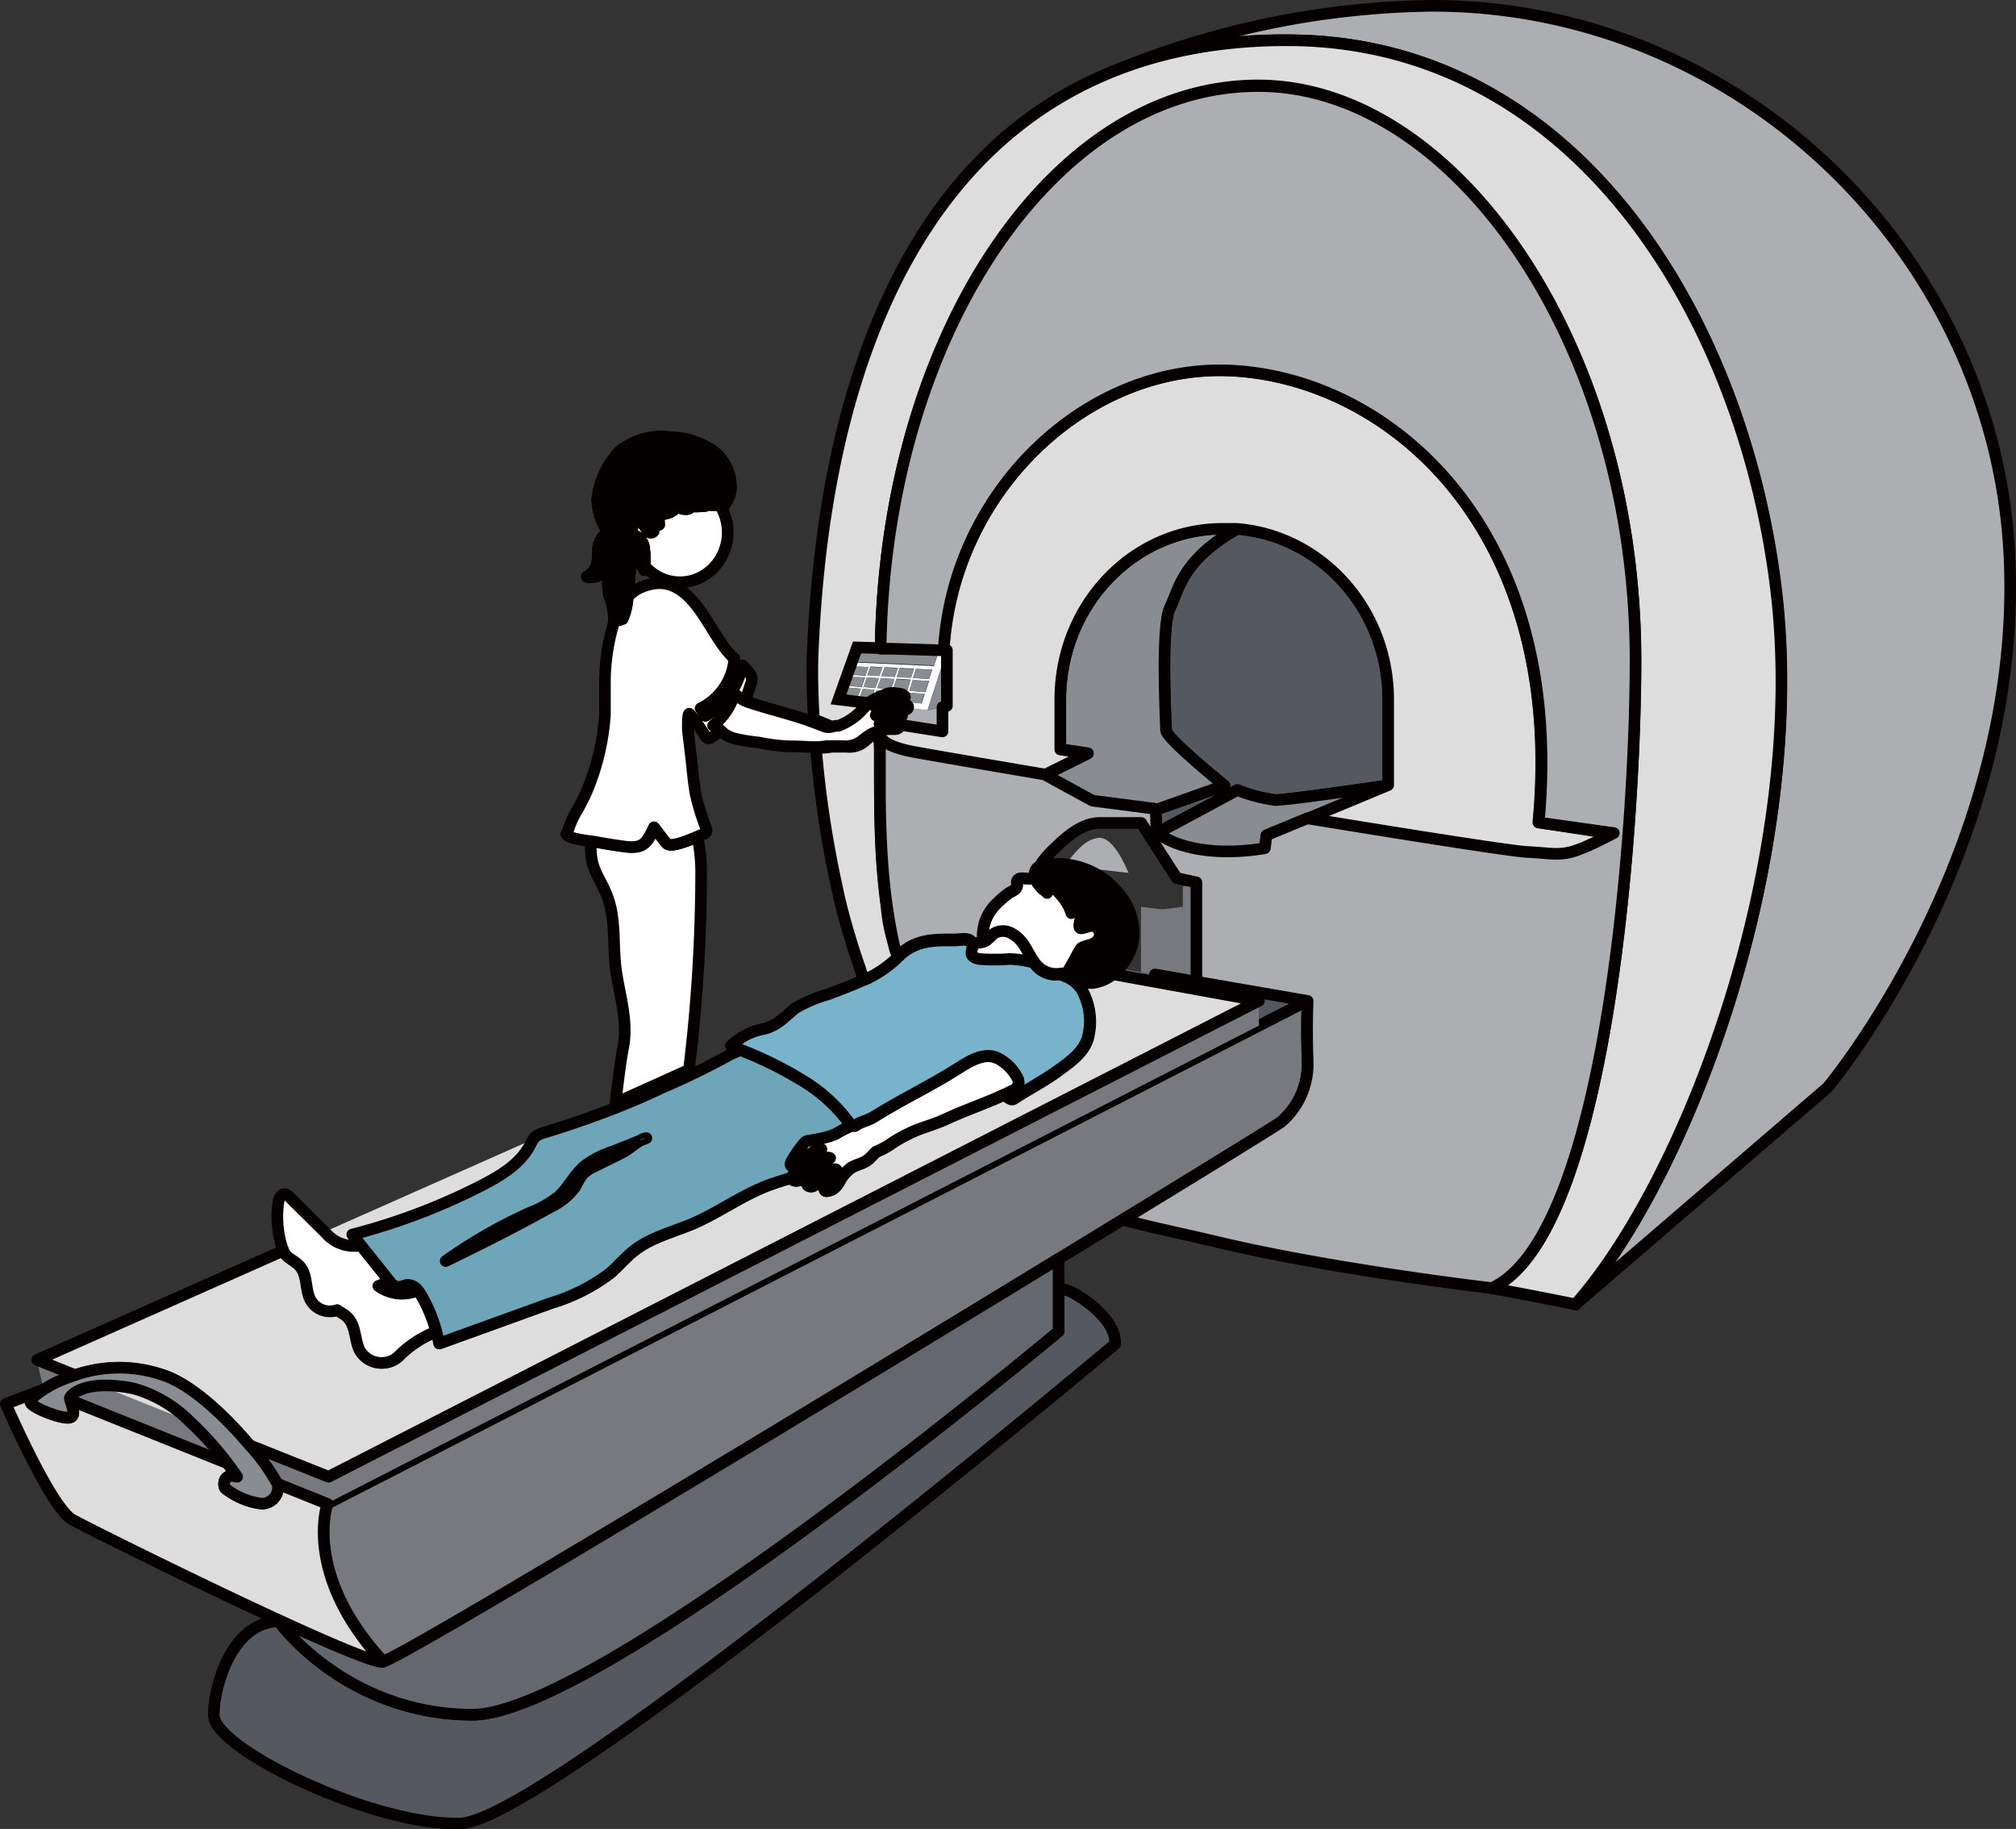 <svg xmlns="http://www.w3.org/2000/svg" viewBox="0 0 187.36 169.97"><rect x="0" y="0" width="187.36" height="169.97" fill="#333333" stroke="none"/><defs><style>.cls-1,.cls-11{fill:#fff;}.cls-1,.cls-10,.cls-13,.cls-14,.cls-21,.cls-22,.cls-23,.cls-3,.cls-4,.cls-5,.cls-8{stroke:#040000;stroke-width:1.08px;}.cls-1,.cls-10,.cls-13,.cls-21,.cls-22,.cls-23,.cls-3,.cls-4,.cls-5,.cls-8{stroke-linecap:round;stroke-linejoin:round;}.cls-13,.cls-14,.cls-2{fill:#ddd;}.cls-3,.cls-6{fill:#adaeb1;}.cls-4,.cls-7{fill:#565860;}.cls-12,.cls-5{fill:#898d91;}.cls-8,.cls-9{fill:#77797e;}.cls-10{fill:#64676d;}.cls-14{stroke-miterlimit:10;}.cls-15{fill:#5e4728;}.cls-16{fill:#e0e0e0;}.cls-17{fill:#ae4c64;}.cls-18{fill:none;}.cls-19{fill:#fbddc9;}.cls-20,.cls-21{fill:#6fa5b8;}.cls-22{fill:#79b2cb;}.cls-23{fill:#040000;}.cls-24{fill:#6495a2;}</style></defs><g id="レイヤー_2" data-name="レイヤー 2"><g id="レイヤー_1-2" data-name="レイヤー 1"><ellipse class="cls-1" cx="63.19" cy="49.48" rx="4.44" ry="4.63"/><path class="cls-1" d="M57.2,102.5c.21-1.78.51-4.18.7-5.06.5-2.43-.29-4.82-.64-7.2-.33-2.2,0-4.67-.77-6.78C55.92,81.8,55,81,54.92,79.16a5.48,5.48,0,0,1,0-1l.56.08c.89.17,1.78.31,2.68.43,1.68.22,2-.33,2.69-1.8,0,0,1.06,1.42,1.21,1.54.38.32,1.85-.27,2.76-.65a16.57,16.57,0,0,1,.34,3.66,152,152,0,0,1-1.13,18Z"/><path class="cls-2" d="M17.59,132.06l-8.2-3.28a12.15,12.15,0,0,1,3.11.3A11.82,11.82,0,0,1,17.59,132.06Z"/><path class="cls-3" d="M165,54.58C161.9,29.2,146.26,3.74,119.6,3.74a43,43,0,0,0-16.22,2.93h0A80,80,0,0,1,133.09.54c28.57,0,52.12,23,53.64,50.77s-16.87,49.74-16.87,49.74l-23.44,20.17C157,109.27,168.12,79.38,165,54.58Z"/><path class="cls-4" d="M107.36,75.26,113.79,73s-5.4-4.33-5.42-5.09-.54-9.59.36-11.4,1.07-4.4,6.26-7.37c7.86.63,14.06,7.49,14.06,15.85v8s-9.33,1.37-10.55,1.37a14.86,14.86,0,0,1-3.53-.93l-7.53,4Z"/><path class="cls-5" d="M115,73.42a14.86,14.86,0,0,0,3.53.93c1.22,0,10.55-1.37,10.55-1.37s-10.94,4.56-11.39,4.72l-.16,1.21s-6.33,1.29-10.06-1.44l-.08-2.21.08,2.21Z"/><path class="cls-5" d="M101.1,70l-2.56-.38V65c0-8.78,6.83-15.9,15.25-15.9.41,0,.8,0,1.2,0-5.19,3-5.41,5.66-6.26,7.37s-.38,10.64-.36,11.4S113.79,73,113.79,73l-6.43,2.28-5.87-.76L97,72.06Z"/><path class="cls-6" d="M99.56,80.31l-.45-.07h0c.73-.94,1.76-2.33,3.09-2.38,1,0,2,1.62,2.68,3.26l-4.1-.47h0A5.14,5.14,0,0,0,99.56,80.31Z"/><path class="cls-6" d="M82.2,65.6l-.28.14v-.27l.45,0Z"/><path class="cls-2" d="M81.9,67.25v0h0Z"/><path class="cls-2" d="M81.92,65.44v.3c-.11.06-.23.11-.26.09S81.75,65.56,81.92,65.44Z"/><path class="cls-2" d="M81.91,66.36v.09l-.23.07A.74.74,0,0,0,81.91,66.36Z"/><path class="cls-7" d="M103.91,90.09c0-.06.07,0,.1-.11l17.51,3L117,95.34V93l-13.61-2.5C103.49,90.39,103.82,90.23,103.91,90.09Z"/><path class="cls-8" d="M30.42,139.74,121.52,93s-.12,2.29,0,5.62a7.08,7.08,0,0,1-2.47,5.63c-.56.56-81.43,49.92-83.45,50.14C28.06,146.25,30.42,139.74,30.42,139.74Z"/><polygon class="cls-9" points="106.04 90.34 106.04 84.27 108.02 84.51 109.93 84.27 109.93 82.41 111.18 82.03 111.19 91.23 106.04 90.34"/><path class="cls-4" d="M25.91,150.67a23.07,23.07,0,0,0,18,8.68c11.9,0,54.48-35.62,54.48-35.62v-4a3.9,3.9,0,0,1,1.57.55c1.47.84,3.81,2.74,3.67,4.63,0,0-52.76,44.33-60.85,44.55s-22.91-6.94-22.91-10.07C19.86,156.86,21.46,150.78,25.91,150.67Z"/><path class="cls-10" d="M25.82,150.51c4.89,2.25,9,4,9.77,3.91h0C37,154.27,74.11,131.81,98.38,117h0v6.73S55.8,159.35,43.9,159.35s-18.32-8.95-18.08-8.84Z"/><path class="cls-11" d="M88,60.42h-.25l-4.94-.15-3.19-.09L77.93,65l3.07.37a1.59,1.59,0,0,1,.13-.13,1.83,1.83,0,0,1,.39-.27l-.37,0,.3-.8,1.3.11-.07.2.06,0,.14,0,.05-.15,1.32.11-.11.35a.11.11,0,0,1,0,.12l-.13.39-1.32-.13v0a4.64,4.64,0,0,0-.55.26,1.77,1.77,0,0,0-.22.16l.48,0a4.52,4.52,0,0,0,.5-.23l.12,0,.11,0,1,.25c.13,0,.29.08.31.21v0L86.2,66Zm-1.67,2.69L84.86,63l.26-.84,1.53.07ZM82.21,62l1.23.06-.27.83-1.26-.08Zm-.48.8-1.12-.06.29-.8L82,62Zm1.91-.73,1.3.06-.27.84-1.32-.07ZM86,64.32l-1.46-.12.31-1,1.5.08Zm-1.52.05,1.47.12-.3.89-1.44-.15ZM83,64.07l.31-1,1.33.08-.31,1Zm-1.47-.13.34-.91,1.26.07-.31.95Zm-.18,0-1.1-.09.32-.89,1.12.07Zm-1.44.86.28-.78,1.1.09-.3.8Zm-1-.89L80,64l-.29.78-1.07-.11Zm.34-1,1.15.06-.32.88-1.11-.09ZM80.71,62l-.28.8-1.15-.07.26-.78Zm6.39-1-.31.9-7.06-.32.29-.85Z"/><polygon class="cls-12" points="88.03 60.42 88.03 65.6 87.68 65.68 86.2 65.98 88.03 60.42"/><polygon class="cls-12" points="80.55 62.95 81.67 63.02 81.33 63.93 80.23 63.84 80.55 62.95"/><polygon class="cls-12" points="83.11 63.1 82.8 64.05 81.51 63.94 81.85 63.03 83.11 63.1"/><polygon class="cls-12" points="80.05 63.82 78.94 63.73 79.22 62.88 80.36 62.94 80.05 63.82"/><path class="cls-12" d="M84.25,64.35l-.11.35s0,0,0,0-.47-.17-.65-.21a1.67,1.67,0,0,0-.59-.06l.05-.15Z"/><path class="cls-12" d="M82.66,65.08v0l.23-.09a.43.43,0,0,1,.16,0,.77.77,0,0,1,.29.07.83.83,0,0,0,.67-.09l.1-.07-.13.39Z"/><polygon class="cls-12" points="79.73 61.51 80.02 60.66 87.1 60.93 86.8 61.83 79.73 61.51"/><polygon class="cls-12" points="79.7 64.77 78.63 64.66 78.88 63.9 79.99 63.99 79.7 64.77"/><polygon class="cls-12" points="85.9 64.49 85.6 65.38 84.16 65.23 84.43 64.37 85.9 64.49"/><path class="cls-12" d="M81.45,64.12l1.3.11-.07.2a5.64,5.64,0,0,0-.71.31l-.45.22-.37,0Z"/><polygon class="cls-12" points="84.62 63.19 84.31 64.18 82.98 64.07 83.29 63.11 84.62 63.19"/><polygon class="cls-12" points="81.27 64.1 80.97 64.9 79.89 64.79 80.17 64.01 81.27 64.1"/><polygon class="cls-12" points="84.8 63.2 86.31 63.28 85.95 64.32 84.49 64.2 84.8 63.2"/><polygon class="cls-12" points="85.12 62.18 86.65 62.25 86.36 63.11 84.86 63.02 85.12 62.18"/><polygon class="cls-12" points="83.44 62.1 83.17 62.93 81.91 62.85 82.21 62.04 83.44 62.1"/><polygon class="cls-12" points="80.43 62.77 79.28 62.7 79.54 61.92 80.71 61.98 80.43 62.77"/><polygon class="cls-12" points="80.61 62.78 80.9 61.98 82.03 62.03 81.73 62.84 80.61 62.78"/><polygon class="cls-12" points="84.94 62.17 84.67 63.01 83.35 62.94 83.64 62.11 84.94 62.17"/><path class="cls-9" d="M6.5,129.92c.07-.22.82-1,2.89-1.14l8.2,3.28a30,30,0,0,1,3.58,4l-14.66-5.9A.47.47,0,0,1,6.5,129.92Z"/><path class="cls-9" d="M5.38,128.4a11.41,11.41,0,0,0-1.32.73l-.65-2.75L7,127.8C6.1,128.08,5.54,128.34,5.38,128.4Z"/><path class="cls-9" d="M23.2,134.31l7.33,2.93L117,93v2.31l-86.59,44.4-4.63-1.86A20.82,20.82,0,0,0,23.2,134.31Z"/><path class="cls-13" d="M4.06,129.13c-.65.42-1.27.92-1.22,1.2.11.5,3,1.61,3.66,1.41s.11-1.14,0-1.62L21.17,136c.55.74.87,1.22.87,1.22-1.32-.37-1.32.78-1.11,1.08a6.86,6.86,0,0,0,3.35,1.42,1.5,1.5,0,0,0,1.52-1.82.08.08,0,0,0,0,0l4.63,1.86s-2.36,6.51,5.17,14.68c-2,.23-26.85-12.09-28.87-13.21S.54,130.47.54,130.47Z"/><path class="cls-6" d="M84.45,65.77,86.2,66l1.43-.29c0,1.94,0,2.21,0,2.25l-4.31-.67a1.27,1.27,0,0,0-.4-.11,1,1,0,0,0-.24,0l-.6-.09.08-.07a.89.89,0,0,1,.31-.15,1.47,1.47,0,0,1,.36,0c.1,0,.21,0,.31,0a2.6,2.6,0,0,1,.4,0,.5.5,0,0,0,.37-.15.11.11,0,0,0,0-.09c0-.17-.45-.28-.57-.31a1.94,1.94,0,0,0-.68,0,1.62,1.62,0,0,0-.38.09l-.51.16v0a3.09,3.09,0,0,1,.31-.23,2.6,2.6,0,0,1,.89-.3c.36,0,.72.12,1.1.09a.62.62,0,0,0,.23-.07A.58.58,0,0,0,84.45,65.77Z"/><path class="cls-2" d="M81.89,67.27s.09-.11.17-.19l.6.09h0A1.79,1.79,0,0,1,81.89,67.27Z"/><path class="cls-14" d="M79.65,60.17,77.93,65l3.07.37c-.25.25-.47.53-.71.79a5.13,5.13,0,0,1-1.88,1.27l-.09,0c-.35,0-.64.26-1.12.06s-1-.43-1.56-.63c-.15-2.44-.17-4.49-.12-5.91C76.71,29.9,88.72,3.74,119.6,3.74c26.66,0,42.3,25.46,45.44,50.84,3.08,24.8-8.09,54.69-18.62,66.64,0,0-3.19-.66-7.79-1.51h0c10.75-5,13.36-43.11,13.36-58.32,0-29.52-16.87-53.45-35.08-53.45-19.11,0-34.66,23.31-35.06,52.29Z"/><path class="cls-2" d="M81.8,66.45v0l-.12,0A.37.37,0,0,0,81.8,66.45Z"/><path class="cls-15" d="M66.84,47.36a1.37,1.37,0,0,0-1.12.11.07.07,0,0,1-.1,0,.08.08,0,0,1,0-.1h0a1.56,1.56,0,0,1,1.25-.12.08.08,0,0,1,0,.1A.09.09,0,0,1,66.84,47.36Z"/><path class="cls-15" d="M64.06,47.57a1.88,1.88,0,0,0-1.51.38.12.12,0,0,1-.16,0,.12.12,0,0,1,0-.14l0,0a2.17,2.17,0,0,1,1.69-.42.11.11,0,1,1,0,.22Z"/><path class="cls-16" d="M69,61.81l-.55-.52Z"/><path class="cls-17" d="M65.56,66.43l-.45-.7a5.64,5.64,0,0,0,3.14-4.63h0l.19.18.55.52,0,0h0A6.94,6.94,0,0,1,65.56,66.43Z"/><path class="cls-1" d="M52.74,77.32a9.41,9.41,0,0,1,.84-1.93,16.78,16.78,0,0,0,.92-1.79,22.05,22.05,0,0,0,1.72-7.19c0-.92,0-1.85,0-2.77a19.3,19.3,0,0,1,.9-6l.45,0q.14-.55.3-1.11a7,7,0,0,1,0,1,5.48,5.48,0,0,0,.46-2.06,3.78,3.78,0,0,1,1.53-1c4.15-1.51,5.75,3.71,7.79,6.11a7,7,0,0,0,.6.62h0a5.64,5.64,0,0,1-3.14,4.63l.45.7A6.94,6.94,0,0,0,69,61.83l.37.38c.71.8.56.86.23,1.9A10,10,0,0,1,69,65.6a7.85,7.85,0,0,1-2.87,2.91c-.11.07-.25.15-.37.1a.38.38,0,0,1-.17-.16,24.73,24.73,0,0,0-1.49-2.1c-.23-.24-.17,1.54-.17,1.53.09.77.18,1.54.28,2.31.13,1.16.23,2.35.42,3.51a21.83,21.83,0,0,0,1,3.28.47.47,0,0,1,0,.35.45.45,0,0,1-.27.19c-.57.22-2.88,1.32-3.37.9-.15-.12-1.2-1.55-1.21-1.54-.7,1.47-1,2-2.69,1.8-.9-.12-1.79-.26-2.68-.43-.37-.07-2.67-.28-2.78-.73A.46.46,0,0,1,52.74,77.32Z"/><path class="cls-18" d="M97.71,81.33a1.4,1.4,0,0,0,0,.29h-.24A.8.8,0,0,1,97.71,81.33Z"/><path class="cls-2" d="M99.12,90.48a.46.46,0,0,1-.18.19l-.28-.15Z"/><path class="cls-2" d="M44.74,110.18a58.16,58.16,0,0,1-12,4.55l.8,1a3.43,3.43,0,0,1-3.1-1l-.25-.26,19.36-8.59a4.91,4.91,0,0,0-.28.5C48.35,108.17,46.52,109.27,44.74,110.18Z"/><path class="cls-2" d="M35.16,119.51a10.9,10.9,0,0,1,1.09-.39,1.11,1.11,0,0,0,.82.49,5.75,5.75,0,0,0,.71-.2,1.19,1.19,0,0,1,1.07.52H38.8A3.73,3.73,0,0,1,35.16,119.51Z"/><path class="cls-13" d="M15.64,128A12.56,12.56,0,0,0,7,127.8l-3.54-1.42,22.91-10.17c.27.6.71.76,1.25,1.18,1,.8.75,2.07,1.18,3.19a2.06,2.06,0,0,0,2.58,1.16l.67.43c1.11.78.89,2.12,1.4,3.26a2.34,2.34,0,0,0,3.82.42,10.07,10.07,0,0,1,3.33-2.11c.1.37.19.74.26,1.11l10.4-3.76a17.28,17.28,0,0,0,5.45-2.75c.78-.67,1.44-1.48,2.26-2.12,1.61-1.26,3.69-1.74,5.57-2.55,2.26-1,4.28-2.46,6.57-3.39.78-.31,1.6-.56,2.42-.8l0,0a.69.69,0,0,0,.81.18,1.71,1.71,0,0,0,.27-.2c.15-.13.29-.28.44-.42l.79-.23a4.4,4.4,0,0,0-.76,1,.45.45,0,0,0-.06.28.28.28,0,0,0,.23.17.49.49,0,0,0,.29,0,2.72,2.72,0,0,0,.88-.74,3.87,3.87,0,0,1,.72-.62,1,1,0,0,1,.42-.2c.6,0-.25.64-.38.84s-.55.7-.54,1,.6.08.76,0a2.26,2.26,0,0,0,.67-.8,3.58,3.58,0,0,1,1-1.16c.5-.34,1.13-.4,1.61-.78.28-.22.5-.51.76-.74a7.09,7.09,0,0,0,1.58-.88A15.17,15.17,0,0,1,85.29,105c.89-.33,1.81-.61,2.67-1,1.78-.83,3.61-1.43,5.37-2.25a2.8,2.8,0,0,0,.53.37.36.36,0,0,0,.2.06.41.41,0,0,0,.23-.09c1.33-.87,2.7-1.56,4-2.51s2.64-1.89,2.9-3.36a6,6,0,0,0-.66-4.25,2.86,2.86,0,0,0-.3-.36,1.34,1.34,0,0,0-.2-.21,4.4,4.4,0,0,0-1-.65,5,5,0,0,0,2.57.57,3.91,3.91,0,0,0,1.85-.78L117,93,30.53,137.24l-7.33-2.93C21.2,131.94,18.33,129.09,15.64,128Z"/><path class="cls-2" d="M12.5,129.08a11.82,11.82,0,0,1,5.09,3l-8.2-3.28A12.15,12.15,0,0,1,12.5,129.08Z"/><path class="cls-2" d="M56.79,103.12c-1.59.61-3.18,1.17-4.79,1.69l12.28-5.45c-1,.56-1.85,1.2-2.81,1.8Q59.16,102.21,56.79,103.12Z"/><path class="cls-2" d="M67.2,98.06l1.3-.58.17.07A14.15,14.15,0,0,1,67.2,98.06Z"/><path class="cls-5" d="M5.38,128.4c.16-.06.72-.32,1.57-.6a12.56,12.56,0,0,1,8.69.16c2.69,1.13,5.56,4,7.56,6.35a18.69,18.69,0,0,1,2.6,3.61,1.5,1.5,0,0,1-1.52,1.82,6.86,6.86,0,0,1-3.35-1.42c-.21-.3-.21-1.45,1.11-1.08a30.23,30.23,0,0,0-4.45-5.18,11.82,11.82,0,0,0-5.09-3,12.15,12.15,0,0,0-3.11-.3c-2.07.1-2.82.92-2.89,1.14s.71,1.62,0,1.82-3.55-.91-3.66-1.41S4.88,128.6,5.38,128.4Z"/><path class="cls-1" d="M33.54,115.73l2.6,3.25a1.34,1.34,0,0,0,.11.14,10.9,10.9,0,0,0-1.09.39,3.73,3.73,0,0,0,3.64.43h.05a3.64,3.64,0,0,1,.35.52,13.9,13.9,0,0,1,1.35,3.29,10.07,10.07,0,0,0-3.33,2.11,2.34,2.34,0,0,1-3.82-.42c-.51-1.14-.29-2.48-1.4-3.26l-.67-.43a2.06,2.06,0,0,1-2.58-1.16c-.43-1.12-.15-2.39-1.18-3.19-.54-.42-1-.58-1.25-1.18q0-.1-.09-.24a9.59,9.59,0,0,1-.37-4.19c.05-.38.26-.86.64-.81a.84.84,0,0,1,.41.27l3.28,3.25.25.26A3.43,3.43,0,0,0,33.54,115.73Z"/><path class="cls-19" d="M68.82,97.61a6,6,0,0,0-1.17.5q-3,1.64-6.18,3c1-.6,1.86-1.24,2.81-1.8a12.36,12.36,0,0,1,2.35-1.11l.57-.19a14.15,14.15,0,0,0,1.47-.51Z"/><path class="cls-11" d="M92.31,86.88a1.61,1.61,0,0,1,1.8,0c1.06.6,1.36,1.7,2,2.58a10.24,10.24,0,0,0-2.25-.34,17.84,17.84,0,0,1-2.83,0c-1.25-.26-.53-.85-.69-1.35L91,87.7h.1a1.4,1.4,0,0,0,.6-.22A5.74,5.74,0,0,0,92.31,86.88Z"/><path class="cls-20" d="M76.65,107.73a.46.46,0,0,1,.41,0,5.56,5.56,0,0,1-1,.85l-.33.3-.79.23A5.81,5.81,0,0,1,76.65,107.73Z"/><path class="cls-21" d="M56.79,103.12c-1.59.61-3.18,1.17-4.79,1.69-.48.16-1,.31-1.43.45a2.16,2.16,0,0,0-.81.38,1.71,1.71,0,0,0-.21.26,4.91,4.91,0,0,0-.28.5c-.92,1.77-2.75,2.87-4.53,3.78a58.16,58.16,0,0,1-12,4.55l.8,1,2.6,3.25a1.34,1.34,0,0,0,.11.14,1.11,1.11,0,0,0,.82.49,5.75,5.75,0,0,0,.71-.2,1.19,1.19,0,0,1,1.07.52,3.64,3.64,0,0,1,.35.52,13.9,13.9,0,0,1,1.35,3.29c.1.37.19.74.26,1.11l10.4-3.76a17.28,17.28,0,0,0,5.45-2.75c.78-.67,1.44-1.48,2.26-2.12,1.61-1.26,3.69-1.74,5.57-2.55,2.26-1,4.28-2.46,6.57-3.39.78-.31,1.6-.56,2.42-.8a1.48,1.48,0,0,1,.28-.33,13.55,13.55,0,0,1,1.72-1.67c.25-.17.76-.37.86-.69-.42-.12-1,.41-1.31.69a2.2,2.2,0,0,1-1.14.88c-.32.07-.5,0-.36-.37a10.57,10.57,0,0,1,1.12-1.64,1,1,0,0,1,.22-.24.86.86,0,0,1,.32-.1,14.78,14.78,0,0,0,1.61-.32,7.22,7.22,0,0,0,.89-.31,9.19,9.19,0,0,1,1.43-.73,14.86,14.86,0,0,0-4.27-4.05,36,36,0,0,0-6-3,6,6,0,0,0-1.17.5q-3,1.64-6.18,3Q59.16,102.21,56.79,103.12Zm-2.42,5.2A9,9,0,0,1,57,107l2.48-1a1.31,1.31,0,0,1,.59-.23l-.59.23c-.53.32-1.17.87-1.54,1.06-.89.46-1.8.89-2.7,1.34a3.51,3.51,0,0,0-1.11.75,8.22,8.22,0,0,0-.67,1.15,6,6,0,0,1-2.32,1.89c-3.18,1.78-6.44,3.41-9.72,5a46.17,46.17,0,0,1,7.81-4.48,10.41,10.41,0,0,0,2.7-1.53C52.83,110.35,53.4,109.14,54.37,108.32Z"/><path class="cls-22" d="M91,89.12a17.84,17.84,0,0,0,2.83,0,10.24,10.24,0,0,1,2.25.34,2.44,2.44,0,0,0,2.54,1.08l.28.15h0l.09,0a4.4,4.4,0,0,1,1,.65,1.34,1.34,0,0,1,.2.21,2.86,2.86,0,0,1,.3.36,6,6,0,0,1,.66,4.25c-.26,1.47-1.74,2.54-2.9,3.36s-2.65,1.64-4,2.51a.41.41,0,0,1-.23.09.36.36,0,0,1-.2-.06,2.8,2.8,0,0,1-.53-.37q.35-.15.69-.33a1.14,1.14,0,0,0,.66-.59.91.91,0,0,0-.12-.68,4,4,0,0,0-1.18-1.37,3.34,3.34,0,0,0-.77-.46c-1.16-.45-2.44.32-3.39.92-2.61,1.67-5.42,3-8,4.62a6.09,6.09,0,0,1-.88.39,3.21,3.21,0,0,0-.85.42h-.33a14.86,14.86,0,0,0-4.27-4.05,36,36,0,0,0-6-3l-.15-.06-.17-.07-.6-.24a5.93,5.93,0,0,1,3.15-1.59c1.35-.4,1.82-1.12,2.84-1.91A12.9,12.9,0,0,1,77,92.39c2.24-.87,4.63-1.66,6.38-3.39,1.59-1.56,3.14-1.62,5.23-1.6.66,0,1.36-.22,1.68.24a.38.38,0,0,1,.06.13C90.51,88.27,89.79,88.86,91,89.12Z"/><path class="cls-1" d="M96.46,82a2.12,2.12,0,0,1-.19-.36,9.57,9.57,0,0,1-1.07,0,1.7,1.7,0,0,0-.39,0,.42.42,0,0,0-.29.23c-.06.15,0,.32,0,.48-.06.36-.5.48-.76.65a8.06,8.06,0,0,0-1,.85,4.15,4.15,0,0,0-1.4,3.63.52.52,0,0,0,.32-.09,5.74,5.74,0,0,0,.63-.59,1.61,1.61,0,0,1,1.8,0c1.06.6,1.36,1.7,2,2.58a2.44,2.44,0,0,0,2.54,1.08l.46,0c.41-.56,1.2-2.16,1.36-2.33s.67-.26,1-.38a1.21,1.21,0,0,0,.66-.54.85.85,0,0,0,0-.83.83.83,0,0,0-.62-.39c-.28-.05-1,.36-1.14.17s.16-1,.15-1.25a11.42,11.42,0,0,0-.56-1.84l-.37,1.73a4.38,4.38,0,0,0-.76-1.43c-.25-.31-.55-.6-.78-.93a2,2,0,0,1-.37-.84h-.24a2.21,2.21,0,0,0-.11,1.33c0-.07-.4-.32-.47-.4A3.6,3.6,0,0,1,96.46,82Z"/><path class="cls-23" d="M99,90.71l-.09,0h0a.46.46,0,0,0,.18-.19c.41-.56,1.2-2.16,1.36-2.33s.67-.26,1-.38a1.21,1.21,0,0,0,.66-.54.85.85,0,0,0,0-.83.83.83,0,0,0-.62-.39c-.28-.05-1,.36-1.14.17s.16-1,.15-1.25a11.42,11.42,0,0,0-.56-1.84l-.37,1.73a4.38,4.38,0,0,0-.76-1.43c-.25-.31-.55-.6-.78-.93a2,2,0,0,1-.37-.84,1.4,1.4,0,0,1,0-.29.8.8,0,0,0-.24.28,2.21,2.21,0,0,0-.11,1.33c0-.07-.4-.32-.47-.4a3.6,3.6,0,0,1-.43-.52,2.12,2.12,0,0,1-.19-.36,1.11,1.11,0,0,1-.1-.31c-.2-1.27,2.39-1.19,3.36-1a7.13,7.13,0,0,1,4.3,2.43,5.62,5.62,0,0,1,1.53,4.6,5.13,5.13,0,0,1-1.58,2.86,3.17,3.17,0,0,1-.35.29,3.91,3.91,0,0,1-1.85.78A5,5,0,0,1,99,90.71Z"/><path class="cls-1" d="M73.76,109.15a13.55,13.55,0,0,1,1.72-1.67c.25-.17.76-.37.86-.69-.42-.12-1,.41-1.31.69a2.2,2.2,0,0,1-1.14.88c-.32.07-.5,0-.36-.37a10.57,10.57,0,0,1,1.12-1.64,1,1,0,0,1,.22-.24.86.86,0,0,1,.32-.1,14.78,14.78,0,0,0,1.61-.32,7.22,7.22,0,0,0,.89-.31,9.19,9.19,0,0,1,1.43-.73h.33a3.21,3.21,0,0,1,.85-.42,6.09,6.09,0,0,0,.88-.39c2.62-1.66,5.43-2.95,8-4.62,1-.6,2.23-1.37,3.39-.92a3.34,3.34,0,0,1,.77.46,4,4,0,0,1,1.18,1.37.91.91,0,0,1,.12.68,1.14,1.14,0,0,1-.66.59q-.34.18-.69.33c-1.76.82-3.59,1.42-5.37,2.25-.86.4-1.78.68-2.67,1A15.17,15.17,0,0,0,83,106.14a7.09,7.09,0,0,1-1.58.88c-.26.23-.48.52-.76.74-.48.38-1.11.44-1.61.78a3.58,3.58,0,0,0-1,1.16,2.26,2.26,0,0,1-.67.8c-.16.1-.76.4-.76,0s.4-.74.54-1,1-.85.38-.84a1,1,0,0,0-.42.2,3.87,3.87,0,0,0-.72.62,2.72,2.72,0,0,1-.88.74.49.49,0,0,1-.29,0,.28.28,0,0,1-.23-.17.45.45,0,0,1,.06-.28,4.4,4.4,0,0,1,.76-1l.33-.3a5.56,5.56,0,0,0,1-.85.46.46,0,0,0-.41,0A5.81,5.81,0,0,0,75,109.07c-.15.14-.29.29-.44.42a1.71,1.71,0,0,1-.27.2.69.69,0,0,1-.81-.18l0,0A1.48,1.48,0,0,1,73.76,109.15Z"/><path class="cls-24" d="M59.43,106a1.31,1.31,0,0,1,.59-.23Z"/><path class="cls-13" d="M129,73l-.35.05Z"/><path class="cls-13" d="M98.54,65v4.65l2.56.38L97,72.06l0,0C90.7,71,85.87,70.18,84.63,69.94c-1.75-.33-2.54-.85-2.86-1.36,0,.45-.06,7.16.15,10.73.1,1.67.25,3.34.48,5a15.93,15.93,0,0,0,1.07,4.54.12.12,0,0,1,.1,0l-.19.17a10.82,10.82,0,0,1-2.94,2,2.32,2.32,0,0,1-.5-1c-.29-.82-.57-1.65-.82-2.48-.52-1.7-1-3.42-1.35-5.15a97.48,97.48,0,0,1-1.68-10.19c-.1-.9-.19-1.8-.26-2.71l.63,0a5.7,5.7,0,0,0,.83-.09c.36,0,.71,0,1.07,0l.35,0a2.2,2.2,0,0,0,1.79-.63A5.56,5.56,0,0,1,81.59,68h0l.18-.07a1.52,1.52,0,0,1,.28-.09,2.5,2.5,0,0,1,.71-.08c.14,0,.28,0,.41,0a.63.63,0,0,0,.38-.14s0,0,0-.06a.14.14,0,0,0,0-.06.71.71,0,0,0-.27-.2l4.31.67s0-.31,0-2.25h.05L88,65.6V60.42h-.32c.82-14.71,13.26-26.57,26.64-26,14.71.66,31.22,14.62,28.65,42l6.92,1.07c-4.76,2.48-4.59,1.92-8,1.76-1.36-.06-10.16-1.44-20.48-3.13,3.32-1.37,7.6-3.16,7.6-3.16h0V65c0-8.36-6.2-15.22-14.06-15.85-.4,0-.79,0-1.2,0C105.37,49.07,98.54,56.19,98.54,65Z"/><polygon class="cls-3" points="107.34 90.56 111.19 91.23 111.19 91.23 107.34 90.56"/><path class="cls-3" d="M121.53,98.65c-.12-3.33,0-5.63,0-5.63h0l-10.34-1.79V82l-1.83-.4-3.3-5.12h-3.84c-1.61,0-3.07,1.24-4.14,2.3a9,9,0,0,0-1.27,1.41,1,1,0,0,0-.12.28.78.78,0,0,0-.52.85,1.11,1.11,0,0,0,.1.31,9.57,9.57,0,0,1-1.07,0,1.7,1.7,0,0,0-.39,0,.42.42,0,0,0-.29.23c-.06.15,0,.32,0,.48-.06.36-.5.48-.76.65a8.06,8.06,0,0,0-1,.85,4.15,4.15,0,0,0-1.4,3.63.52.52,0,0,0,.32-.09,1.4,1.4,0,0,1-.6.22H91l-.63.07a.38.38,0,0,0-.06-.13c-.32-.46-1-.23-1.68-.24-2,0-3.54,0-5.07,1.46-.27-.07-.36-.41-.49-1-.19-.84-.35-1.7-.49-2.56-.29-1.78-.48-3.57-.6-5.37s-.18-3.76-.2-5.65c0-1,0-1.93,0-2.9,0-.47,0-.93,0-1.4,0-1-.15-.93,0-1.42.32.51,1.11,1,2.86,1.36,1.24.24,6.07,1.07,12.43,2.15l0,0,4.47,2.44,5.87.76.08,2.21c3.73,2.73,10.06,1.44,10.06,1.44l.16-1.21,3.79-1.56c10.32,1.69,19.12,3.07,20.48,3.13,3.4.16,3.23.72,8-1.76L143,76.44c2.57-27.37-13.94-41.33-28.65-42-13.38-.61-25.82,11.25-26.64,26l-4.87-.15-1,0c.4-29,16-52.29,35.06-52.29C135.12,7.94,152,31.87,152,61.39c0,15.21-2.61,53.36-13.36,58.32,0,0-14.75-1.72-25.42-4.27-2.84-.68-5.89-1.3-8.87-2.08,8.64-5.28,14.57-8.94,14.72-9.09A7.11,7.11,0,0,0,121.53,98.65Z"/><path class="cls-1" d="M67.8,65.6a11.3,11.3,0,0,0,.51-1.12,3.23,3.23,0,0,0,1.24.77c1.47.5,3,.88,4.48,1.34.87.26,1.74.59,2.58.92.53.2.84-.08,1.22-.06l.09,0a5.67,5.67,0,0,0,2-1.27c.3-.3.57-.64.9-.92a3.45,3.45,0,0,1,.91-.49,5,5,0,0,1,.83-.33,1.76,1.76,0,0,1,.79,0c.19,0,.58.06.7.22s0,.17-.12.22a1,1,0,0,1-.72.09.92.92,0,0,0-.32-.07.48.48,0,0,0-.17,0,7.81,7.81,0,0,0-.84.35c-.09,0-.66.4-.48.52s.51-.21.58-.23c.24-.1.49-.2.72-.31l.13,0,.12,0,1.12.25c.14,0,.31.08.33.2a.22.22,0,0,1-.11.22.77.77,0,0,1-.26.07c-.41,0-.79-.12-1.18-.09a3,3,0,0,0-1,.3c-.15.07-.32.26-.46.3l.67-.2a2.1,2.1,0,0,1,.42-.09,2.29,2.29,0,0,1,.74,0c.13,0,.63.14.61.31a.11.11,0,0,1-.05.09.57.57,0,0,1-.4.15,3.22,3.22,0,0,0-.43,0c-.12,0-.23,0-.35,0a1.69,1.69,0,0,0-.38,0A1,1,0,0,0,82,67s-.3.26-.26.26a2,2,0,0,0,.77-.09,1.15,1.15,0,0,1,.32,0,1.18,1.18,0,0,1,.72.31.14.14,0,0,1,0,.06s0,0,0,.06a.67.67,0,0,1-.4.14c-.15,0-.29,0-.44,0a2.92,2.92,0,0,0-.77.08,4.81,4.81,0,0,0-1.69.89,2.48,2.48,0,0,1-1.93.63l-.38,0c-.38,0-.77,0-1.15,0a6.84,6.84,0,0,1-.91.09c-.82,0-1.65-.09-2.48-.07A17.3,17.3,0,0,1,70.5,69a16.06,16.06,0,0,1-2.06-.33,2.92,2.92,0,0,1-1.18-.52,4.31,4.31,0,0,0-.92-.72l-.07,0A6.08,6.08,0,0,0,67.8,65.6Z"/><path class="cls-23" d="M54.58,53.6a2,2,0,0,0,.86-1.05,4.9,4.9,0,0,0,.13-1.48A2.2,2.2,0,0,1,56,49.91a1.71,1.71,0,0,1,.51-.46,5.58,5.58,0,0,1-1-3.06,7.83,7.83,0,0,1,2-4.38,6.18,6.18,0,0,1,4.84-1.37A7.32,7.32,0,0,1,66.4,42a4.21,4.21,0,0,1,1.52,3.17,2.61,2.61,0,0,1-.57,1.7l0,.07-.06,0a.35.35,0,0,1-.11,0l-1.13,0a2.7,2.7,0,0,0,.25-1.36c-.11-.34-.21.07-.24.2a6.32,6.32,0,0,1-.29,1,.43.43,0,0,1-.14.2.34.34,0,0,1-.14.05c-.08,0-1.1.09-1.06,0A2.56,2.56,0,0,0,64.55,46c-.13.38-.28.74-.4,1.12s-1.06.1-1,.05a3.25,3.25,0,0,0,.5-1.65.65.65,0,0,0,0-.18,2.88,2.88,0,0,0-.25.75,5.23,5.23,0,0,1-.37.8,1.7,1.7,0,0,1-.27.39,1.92,1.92,0,0,1-1.09.49,1,1,0,0,1,0-.39.36.36,0,0,1,0-.11,2.61,2.61,0,0,0,.16-.61c-.18.42-.49.64-.57,1.1a4.88,4.88,0,0,0,0,1l-.27-.17a.22.22,0,0,1-.1-.09.38.38,0,0,1,0-.1,4.93,4.93,0,0,1,0-1.67,2.74,2.74,0,0,0-.35.87,2,2,0,0,0,.19,1.8.34.34,0,0,1-.26.1c-.21,0-.36-.29-.46-.45a2.24,2.24,0,0,0-.48-.54c-.36-.31-.8-.51-1.21-.15-.62.55-.11,1.3.53,1.44l.15,0,.07,0,0,0a1.45,1.45,0,0,1,.8,1.14s0,0,0,.06v.07a6.8,6.8,0,0,1,0,1.91,1.35,1.35,0,0,0-.15-.26,6.71,6.71,0,0,0-1.17-1.3,11.45,11.45,0,0,1,0,1.31c0,.83-.11,1.65-.21,2.48a5.81,5.81,0,0,1-.47,2.19,7,7,0,0,0,0-1q-.17.56-.3,1.11l-.52,0a5.81,5.81,0,0,0-.44-2.18,5.7,5.7,0,0,1-.08-1.7,6.22,6.22,0,0,1,.08-1.29,1.79,1.79,0,0,1-2,1.29.15.15,0,0,1-.06-.05S54.54,53.62,54.58,53.6Z"/><path class="cls-23" d="M54.58,53.6a2,2,0,0,0,.86-1.05,4.9,4.9,0,0,0,.13-1.48A2.2,2.2,0,0,1,56,49.91a1.71,1.71,0,0,1,.51-.46,5.58,5.58,0,0,1-1-3.06,7.83,7.83,0,0,1,2-4.38,6.18,6.18,0,0,1,4.84-1.37A7.32,7.32,0,0,1,66.4,42a4.21,4.21,0,0,1,1.52,3.17,2.61,2.61,0,0,1-.57,1.7l0,.07-.06,0a.35.35,0,0,1-.11,0l-1.13,0a2.7,2.7,0,0,0,.25-1.36c-.11-.34-.21.07-.24.2a6.32,6.32,0,0,1-.29,1,.43.43,0,0,1-.14.2.34.34,0,0,1-.14.05c-.08,0-1.1.09-1.06,0A2.56,2.56,0,0,0,64.55,46c-.13.38-.28.74-.4,1.12s-1.06.1-1,.05a3.25,3.25,0,0,0,.5-1.65.65.65,0,0,0,0-.18,2.88,2.88,0,0,0-.25.75,5.23,5.23,0,0,1-.37.8,1.7,1.7,0,0,1-.27.39,1.92,1.92,0,0,1-1.09.49,1,1,0,0,1,0-.39.36.36,0,0,1,0-.11,2.61,2.61,0,0,0,.16-.61c-.18.42-.49.64-.57,1.1a4.88,4.88,0,0,0,0,1l-.27-.17a.22.22,0,0,1-.1-.09.38.38,0,0,1,0-.1,4.93,4.93,0,0,1,0-1.67,2.74,2.74,0,0,0-.35.87,2,2,0,0,0,.19,1.8.34.34,0,0,1-.26.1c-.21,0-.36-.29-.46-.45a2.24,2.24,0,0,0-.48-.54c-.36-.31-.8-.51-1.21-.15-.62.55-.11,1.3.53,1.44l.15,0,.07,0,0,0a1.45,1.45,0,0,1,.8,1.14s0,0,0,.06v.07a6.8,6.8,0,0,1,0,1.91,1.35,1.35,0,0,0-.15-.26,6.71,6.71,0,0,0-1.17-1.3,11.45,11.45,0,0,1,0,1.31c0,.83-.11,1.65-.21,2.48a5.81,5.81,0,0,1-.47,2.19,7,7,0,0,0,0-1q-.17.56-.3,1.11l-.52,0a5.81,5.81,0,0,0-.44-2.18,5.7,5.7,0,0,1-.08-1.7,6.22,6.22,0,0,1,.08-1.29,1.79,1.79,0,0,1-2,1.29.15.15,0,0,1-.06-.05S54.54,53.62,54.58,53.6Z"/></g></g></svg>